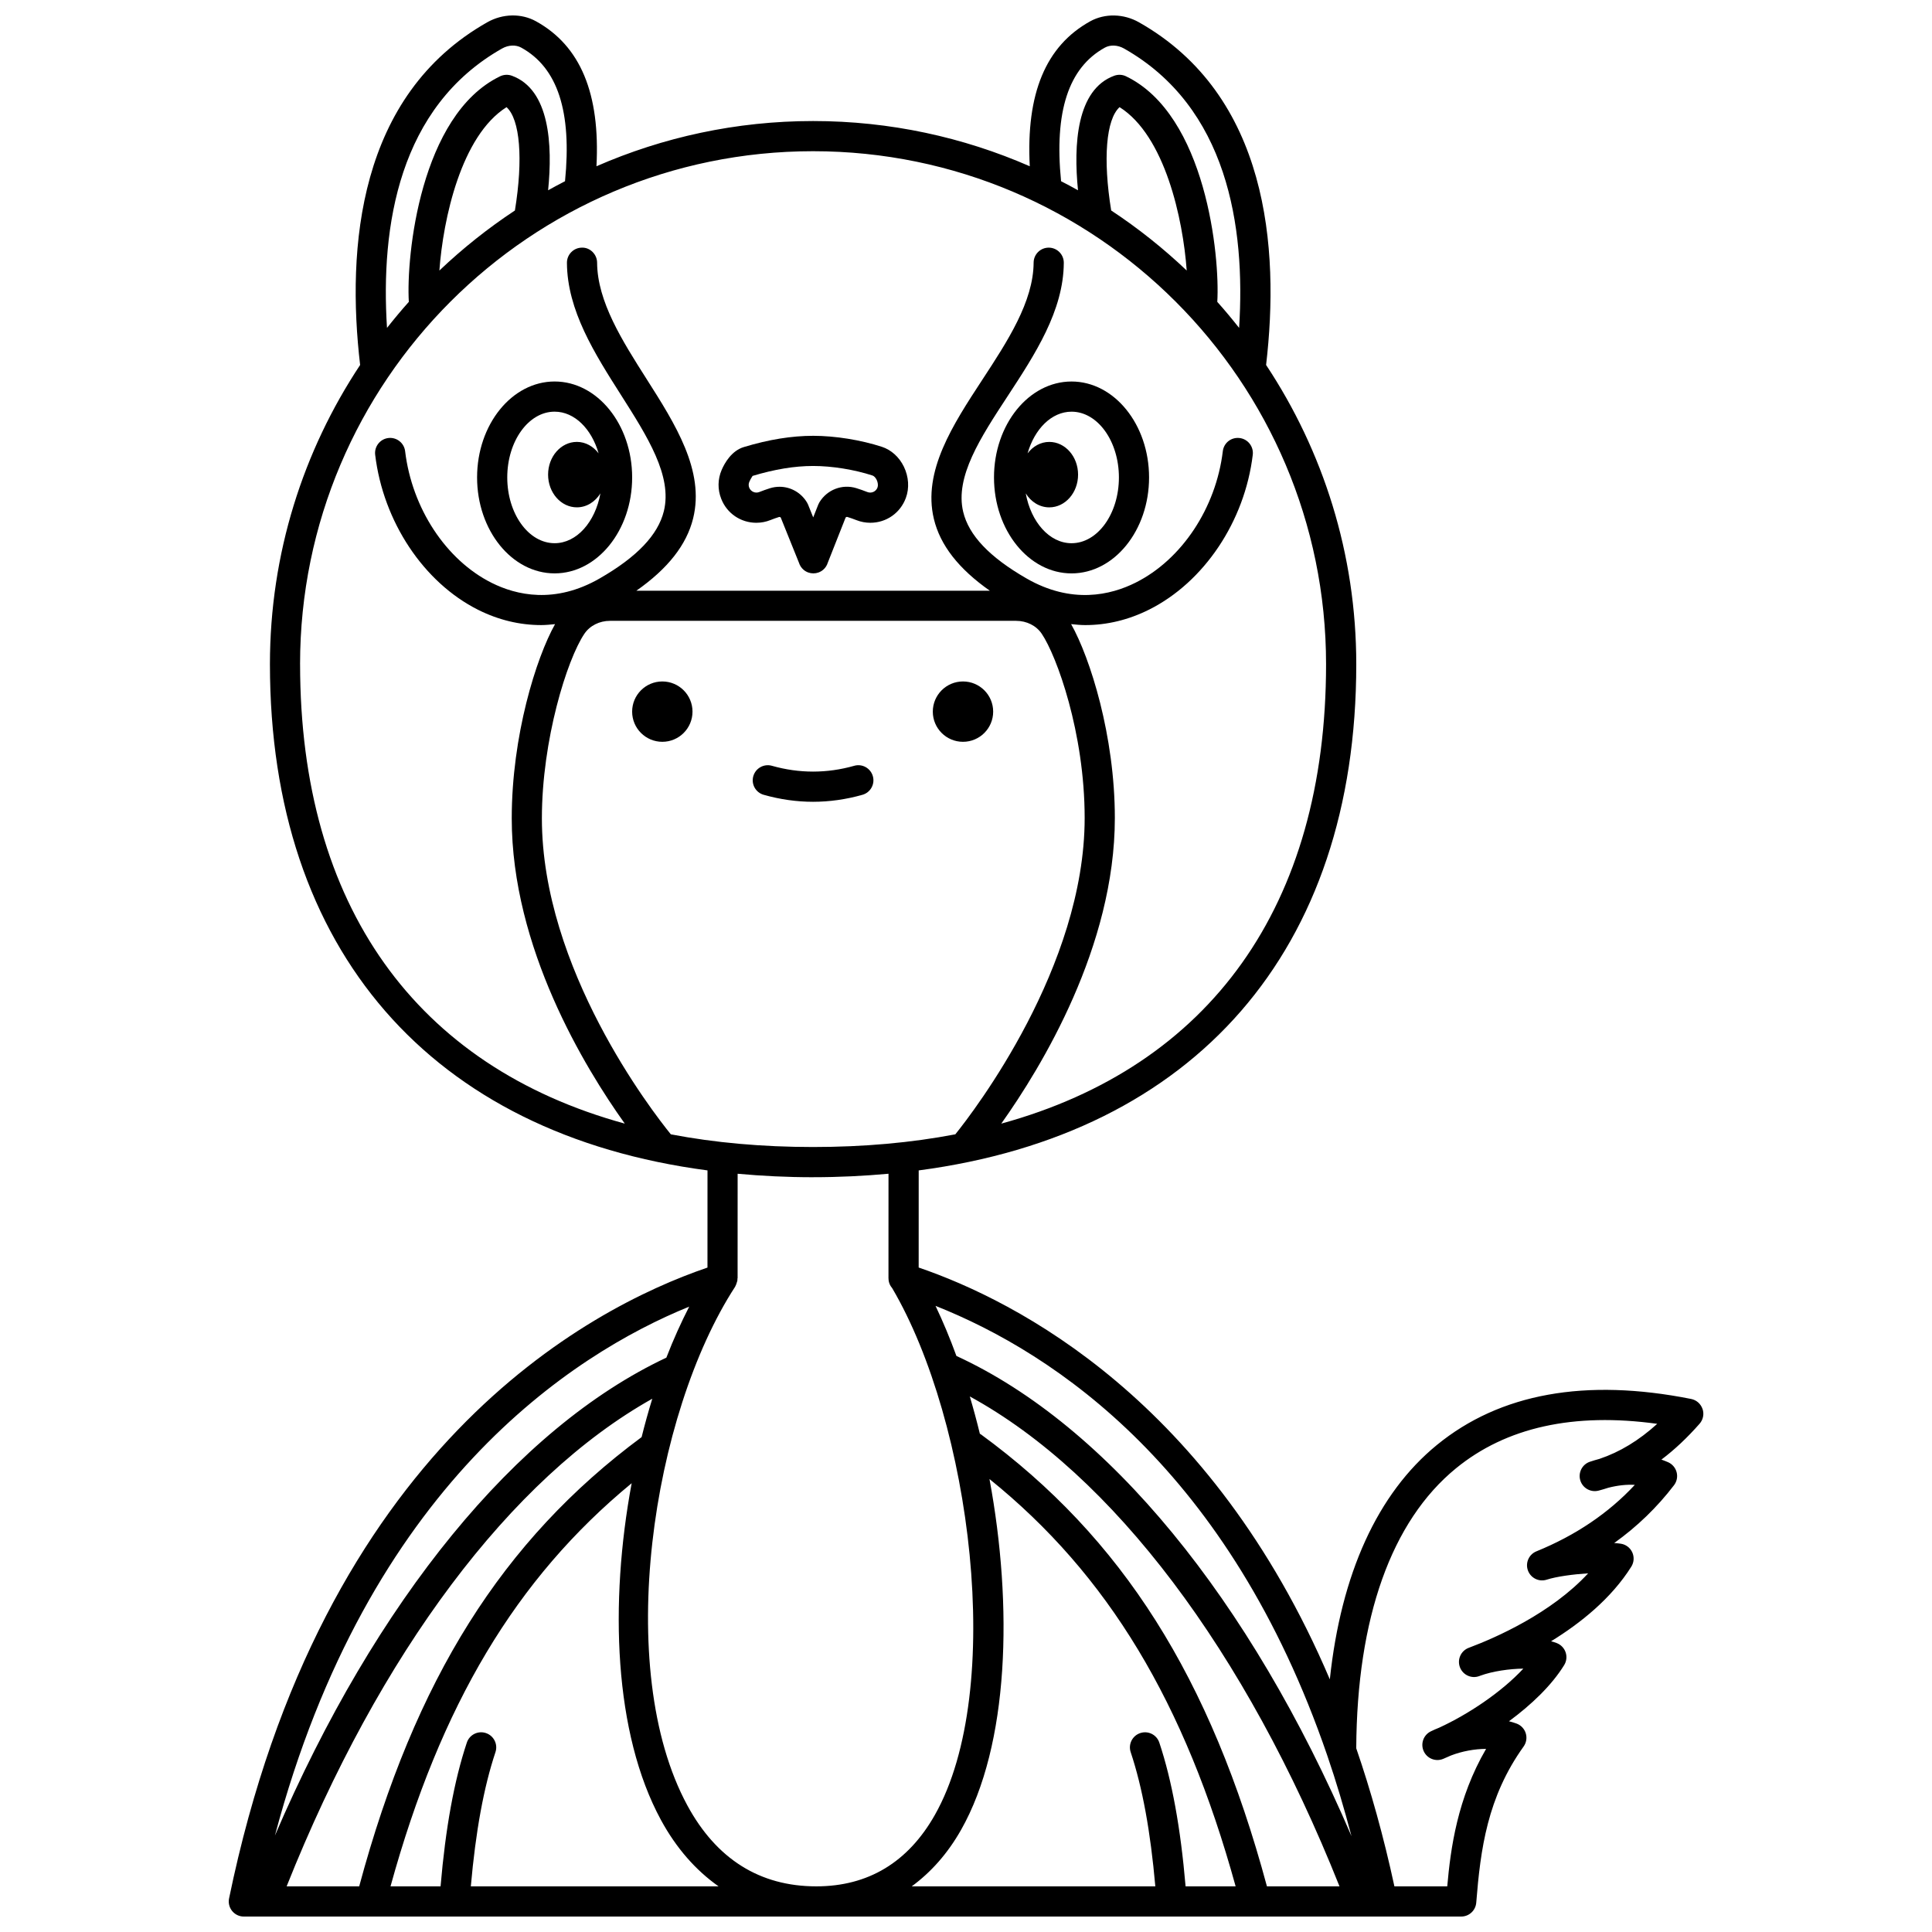 <?xml version="1.0" encoding="UTF-8"?>
<!-- Uploaded to: ICON Repo, www.iconrepo.com, Generator: ICON Repo Mixer Tools -->
<svg width="800px" height="800px" version="1.1" viewBox="144 144 512 512" xmlns="http://www.w3.org/2000/svg">
 <defs>
  <clipPath id="a">
   <path d="m204 148.09h392v503.81h-392z"/>
  </clipPath>
 </defs>
 <path d="m407.2 332.59c0 4.418-3.582 7.996-8 7.996-4.414 0-7.996-3.578-7.996-7.996s3.582-7.996 7.996-7.996c4.418 0 8 3.578 8 7.996"/>
 <path d="m327.52 332.59c0 4.418-3.582 7.996-7.996 7.996-4.418 0-8-3.578-8-7.996s3.582-7.996 8-7.996c4.414 0 7.996 3.578 7.996 7.996"/>
 <path d="m372.56 354.63c2.125-0.602 3.359-2.812 2.754-4.934-0.602-2.125-2.824-3.363-4.934-2.754-7.25 2.051-14.562 2.051-21.812 0-2.113-0.605-4.336 0.633-4.934 2.754-0.605 2.125 0.633 4.336 2.754 4.934 4.336 1.227 8.738 1.852 13.082 1.852 4.348 0 8.754-0.625 13.09-1.852z"/>
 <path d="m344.45 282.54c1.273 0 2.516-0.238 3.699-0.707 0.773-0.309 1.539-0.578 2.297-0.82 0.152-0.039 0.324 0.008 0.457 0.133l4.832 11.992c0.219 0.707 0.637 1.363 1.23 1.867 0.746 0.633 1.668 0.945 2.586 0.945s1.84-0.316 2.586-0.945c0.602-0.508 1.02-1.172 1.238-1.891l4.734-11.988c0.133-0.117 0.301-0.172 0.457-0.125 0.797 0.246 1.59 0.527 2.406 0.844 1.176 0.461 2.41 0.695 3.668 0.695 4.254 0 7.953-2.586 9.426-6.594 0.957-2.594 0.758-5.609-0.531-8.273-1.234-2.543-3.359-4.461-5.828-5.266h-0.004c-5.609-1.824-12.406-2.914-18.184-2.914-5.731 0-11.742 0.973-18.387 2.977-3.258 0.984-5.082 4.211-5.879 6.051-1.062 2.465-1.105 5.195-0.117 7.676 1.504 3.856 5.168 6.344 9.312 6.344zm-1.875-10.848c0.43-0.992 0.906-1.547 0.848-1.566 5.883-1.77 11.141-2.637 16.074-2.637 4.984 0 10.859 0.945 15.715 2.523 0.406 0.133 0.832 0.574 1.117 1.156 0.332 0.688 0.418 1.484 0.219 2.023-0.391 1.074-1.59 1.625-2.668 1.211-0.992-0.391-1.977-0.734-2.949-1.039-3.723-1.148-7.75 0.391-9.789 3.769-0.117 0.191-0.211 0.391-0.297 0.598l-1.336 3.387-1.359-3.383c-0.078-0.191-0.168-0.379-0.277-0.555-1.582-2.652-4.371-4.18-7.297-4.18-0.844 0-1.699 0.129-2.539 0.391-0.938 0.297-1.883 0.633-2.832 1.008-1.039 0.41-2.234-0.109-2.652-1.156-0.203-0.508-0.195-1.043 0.023-1.551z"/>
 <path d="m290.98 295.95c11.328 0 20.547-11.406 20.547-25.426 0-14.02-9.219-25.426-20.547-25.426-11.328 0-20.547 11.406-20.547 25.426 0 14.02 9.215 25.426 20.547 25.426zm0-42.855c5.293 0 9.812 4.59 11.652 11.047-1.398-1.844-3.445-3.035-5.754-3.035-4.215 0-7.629 3.883-7.629 8.672s3.414 8.672 7.629 8.672c2.582 0 4.859-1.469 6.238-3.703-1.367 7.566-6.269 13.207-12.137 13.207-6.918 0-12.551-7.82-12.551-17.43 0-9.602 5.629-17.43 12.551-17.43z"/>
 <path d="m407.42 270.53c0 14.02 9.219 25.426 20.547 25.426s20.547-11.406 20.547-25.426c0-14.02-9.215-25.426-20.547-25.426-11.332 0-20.547 11.406-20.547 25.426zm20.551-17.43c6.918 0 12.551 7.82 12.551 17.43s-5.629 17.43-12.551 17.43c-5.867 0-10.77-5.641-12.137-13.207 1.379 2.234 3.656 3.703 6.238 3.703 4.215 0 7.629-3.883 7.629-8.672s-3.414-8.672-7.629-8.672c-2.312 0-4.356 1.191-5.754 3.035 1.84-6.457 6.356-11.047 11.652-11.047z"/>
 <g clip-path="url(#a)">
  <path d="m595.18 517.38c-0.461-1.352-1.602-2.359-3.008-2.641-28.004-5.574-50.672-1.477-67.379 12.191-15.758 12.887-25.406 34.172-28.375 62.117-31.477-73.883-82.973-100.25-108.96-109.14l0.008-25.738c73.156-9.652 115.96-58.246 115.96-134.14 0-29.289-8.812-56.551-23.898-79.309 3.629-31.02 0.559-71.43-33.688-90.812-4.082-2.309-9.023-2.406-12.91-0.27-11.801 6.523-17.035 19.164-16.031 38.422-17.602-7.688-37.016-11.984-57.414-11.984-20.402 0-39.812 4.293-57.414 11.984 1.008-19.258-4.231-31.902-16.031-38.422-3.883-2.148-8.828-2.047-12.91 0.266-34.25 19.391-37.32 59.805-33.691 90.82-15.09 22.758-23.902 50.016-23.902 79.305 0 75.895 42.805 124.49 115.96 134.14l-0.008 25.75c-32.02 10.934-102.22 48.113-126.78 167.18-0.445 2.164 0.945 4.277 3.106 4.727 0.27 0.055 0.535 0.078 0.801 0.078h5.434 0.012 0.012 290.83 0.012 0.012 26.312c2.066 0 3.816-1.586 3.984-3.684 1.125-14.145 2.93-27.949 12.551-41.375 0.727-1.016 0.941-2.316 0.57-3.512-0.367-1.191-1.277-2.148-2.449-2.574-0.652-0.238-1.32-0.441-2-0.609 5.918-4.356 11.309-9.496 14.629-14.883 0.621-1.004 0.766-2.231 0.395-3.352-0.371-1.121-1.215-2.019-2.312-2.461-0.48-0.191-1-0.359-1.551-0.504 7.844-4.82 15.977-11.359 21.262-19.773 0.719-1.148 0.812-2.578 0.242-3.812-0.566-1.227-1.719-2.082-3.059-2.273-0.508-0.074-1.082-0.133-1.719-0.172 6.09-4.363 11.395-9.484 15.855-15.328 0.746-0.977 1-2.242 0.691-3.43s-1.148-2.172-2.269-2.664c-0.582-0.25-1.172-0.484-1.766-0.688 3.484-2.621 6.844-5.785 10.121-9.512 0.941-1.07 1.242-2.562 0.781-3.914zm-115.43 126.52c-14.906-55.355-38.371-92.426-75.855-119.82-0.066-0.047-0.148-0.055-0.215-0.102-0.82-3.363-1.711-6.668-2.672-9.906 37.863 20.703 73.059 67.312 97.973 129.83zm15.961-34.75c0.023 0.062 0.039 0.125 0.066 0.184 2.301 6.719 4.422 13.824 6.383 21.266-26.965-62.898-64.562-108.8-104.7-127.26-1.703-4.684-3.555-9.117-5.535-13.27 31.949 12.676 77.902 43.648 103.79 119.08zm-173.93-164.54c-5.023-6.191-34.176-43.879-34.176-83.738 0-20.773 6.664-42.117 11.273-48.93 1.449-2.137 3.988-3.414 6.793-3.414h107.6c2.809 0 5.348 1.277 6.793 3.414 3.969 5.871 11.383 26.219 11.383 48.828 0 39.461-29.242 77.57-34.273 83.836-11.637 2.223-24.219 3.363-37.699 3.363-13.48 0-26.059-1.137-37.691-3.359zm115-287.98c1.465-0.812 3.418-0.723 5.098 0.227 27.367 15.492 32.223 47.043 30.5 74.039-1.863-2.356-3.781-4.668-5.785-6.898 0.727-12.055-2.992-49.555-24.188-59.781-0.969-0.469-2.082-0.52-3.102-0.156-10.039 3.656-10.828 18.316-9.621 30.363-1.48-0.832-2.977-1.629-4.488-2.402-1.82-18.426 1.941-30.059 11.586-35.391zm1.695 43.148c-2.219-13.664-1.348-24.148 2.223-27.383 12.023 7.57 16.805 29.613 17.793 43.297-6.18-5.867-12.867-11.203-20.016-15.914zm-161.42-42.922c1.68-0.953 3.625-1.043 5.102-0.223 9.645 5.328 13.406 16.961 11.578 35.391-1.508 0.781-3.008 1.574-4.481 2.402 1.215-12.07 0.426-26.711-9.621-30.363-1.012-0.363-2.133-0.309-3.102 0.156-21.188 10.223-24.91 47.734-24.188 59.781-2.004 2.234-3.922 4.543-5.785 6.898-1.723-26.996 3.129-58.555 30.496-74.043zm3.402 42.926c-7.144 4.711-13.836 10.043-20.016 15.914 0.992-13.684 5.773-35.73 17.797-43.297 3.574 3.234 4.445 13.719 2.219 27.383zm-56.938 120.24c0-74.965 60.984-135.95 135.95-135.95s135.95 60.984 135.95 135.95c0 64.062-30.777 106.58-86.074 121.75 10.691-15.031 30.098-46.984 30.098-80.988 0-21.777-6.535-42.422-11.586-51.387 1.242 0.129 2.492 0.258 3.738 0.258 5.742 0 11.469-1.367 16.938-4.106 14.562-7.293 25.344-23.395 27.461-41.023 0.266-2.191-1.301-4.184-3.492-4.445-2.231-0.266-4.184 1.301-4.445 3.492-1.809 15.035-10.875 28.707-23.102 34.828-6.59 3.305-16.953 5.785-28.949-1.125-9.789-5.637-15.266-11.406-16.754-17.637-2.215-9.277 4.582-19.66 11.777-30.648 7.281-11.125 14.816-22.629 14.887-35.34 0.012-2.207-1.766-4.008-3.973-4.023h-0.023c-2.199 0-3.988 1.773-4 3.973-0.059 10.355-6.934 20.852-13.578 31.004-7.805 11.922-15.879 24.254-12.863 36.887 1.668 6.992 6.578 13.258 14.836 19.055l-93.672-0.004c8.332-5.836 13.316-12.148 15.047-19.188 3.102-12.629-4.75-24.98-12.344-36.922-6.418-10.094-13.051-20.523-13.109-30.832-0.012-2.207-1.871-4.051-4.023-3.973-2.207 0.012-3.988 1.816-3.973 4.023 0.07 12.605 7.332 24.031 14.359 35.074 6.996 11.012 13.609 21.406 11.328 30.727-1.551 6.305-7.106 12.141-16.984 17.824-11.918 6.871-22.152 4.434-28.637 1.191-12.121-6.07-21.129-19.766-22.949-34.898-0.262-2.191-2.262-3.754-4.445-3.492-2.191 0.266-3.754 2.254-3.492 4.445 2.133 17.723 12.848 33.852 27.305 41.094 5.383 2.691 11.02 4.035 16.684 4.035 1.227 0 2.457-0.129 3.684-0.25-5.008 8.922-11.48 29.555-11.48 51.484 0 34.211 19.273 65.922 29.957 80.883-55.285-15.176-86.047-57.691-86.047-121.74zm135.95 135.95c6.891 0 13.535-0.332 19.992-0.918l-0.008 27.734h0.012v0.012c0 1 0.383 1.898 0.988 2.598 20.816 35.395 30.109 106.42 11.27 139.62-7.109 12.527-17.672 18.883-31.398 18.883-14.953 0-26.445-7.211-34.16-21.426-19.66-36.242-9.34-103.68 12.664-137.5 0.027-0.043 0.027-0.094 0.051-0.137 0.176-0.297 0.277-0.613 0.371-0.945 0.051-0.18 0.129-0.348 0.156-0.531 0.027-0.188 0.016-0.375 0.016-0.57h0.047l0.008-27.738c6.457 0.59 13.102 0.922 19.992 0.922zm-139.51 187.93c24.684-61.93 59.453-108.23 96.906-129.23-1.027 3.32-1.969 6.719-2.832 10.176-36.887 27.32-60.07 64.203-74.844 119.05h-19.23zm106.69-153.64c-2.164 4.238-4.211 8.73-6.055 13.527-39.77 18.703-76.98 64.312-103.74 126.66 24.625-92.719 78.809-127.56 109.79-140.18zm-57.875 153.64c1.281-14.539 3.414-26.23 6.527-35.562 0.699-2.094-0.434-4.359-2.527-5.059-2.098-0.703-4.363 0.434-5.059 2.527-3.363 10.082-5.637 22.594-6.961 38.09h-13.262c13.25-48.059 33.266-81.605 63.906-106.83-5.906 31.742-4.707 66.262 7.746 89.215 4.082 7.523 9.254 13.359 15.273 17.613h-65.645zm129.9-14.934c12.766-22.5 13.805-59.328 7.547-93.012 31.41 25.348 51.789 59.188 65.234 107.95l-13.262-0.004c-1.328-15.496-3.602-28.012-6.961-38.09-0.695-2.094-2.953-3.231-5.059-2.527-2.094 0.699-3.227 2.965-2.527 5.059 3.109 9.332 5.246 21.02 6.527 35.562h-64.559c5.094-3.738 9.512-8.684 13.059-14.938zm169.21-98.352c-0.832 0.219-1.676 0.477-2.531 0.758-2.047 0.684-3.18 2.871-2.559 4.938 0.625 2.066 2.769 3.258 4.856 2.719 0.859-0.227 1.715-0.484 2.559-0.758 2.516-0.645 4.848-0.891 7.035-0.77-6.934 7.469-15.68 13.383-26.078 17.617-1.992 0.812-2.984 3.051-2.25 5.07 0.734 2.016 2.938 3.102 4.977 2.438 2.606-0.836 6.981-1.426 10.98-1.68-9.789 10.625-24.57 17.074-31.398 19.648-0.09 0.031-0.176 0.062-0.262 0.098-2.059 0.789-3.09 3.086-2.316 5.148 0.781 2.062 3.082 3.109 5.141 2.332 0.082-0.027 0.168-0.062 0.25-0.094 3.262-1.199 7.719-1.824 11.414-1.879-5.863 6.312-14.695 12.156-22.305 15.652-0.781 0.309-1.527 0.637-2.227 0.98-1.938 0.957-2.766 3.273-1.875 5.242s3.184 2.875 5.18 2.039c0.672-0.281 1.363-0.582 2.062-0.898 2.949-1.133 6.285-1.738 9.293-1.742-7.613 13.078-9.41 26.379-10.293 36.43h-14.004c-2.848-13.191-6.254-25.367-10.113-36.586 0.176-34.539 9.309-60.195 26.426-74.195 13.312-10.887 31.227-14.848 53.336-11.793-4.863 4.414-9.922 7.481-15.297 9.285z"/>
 </g>
</svg>
